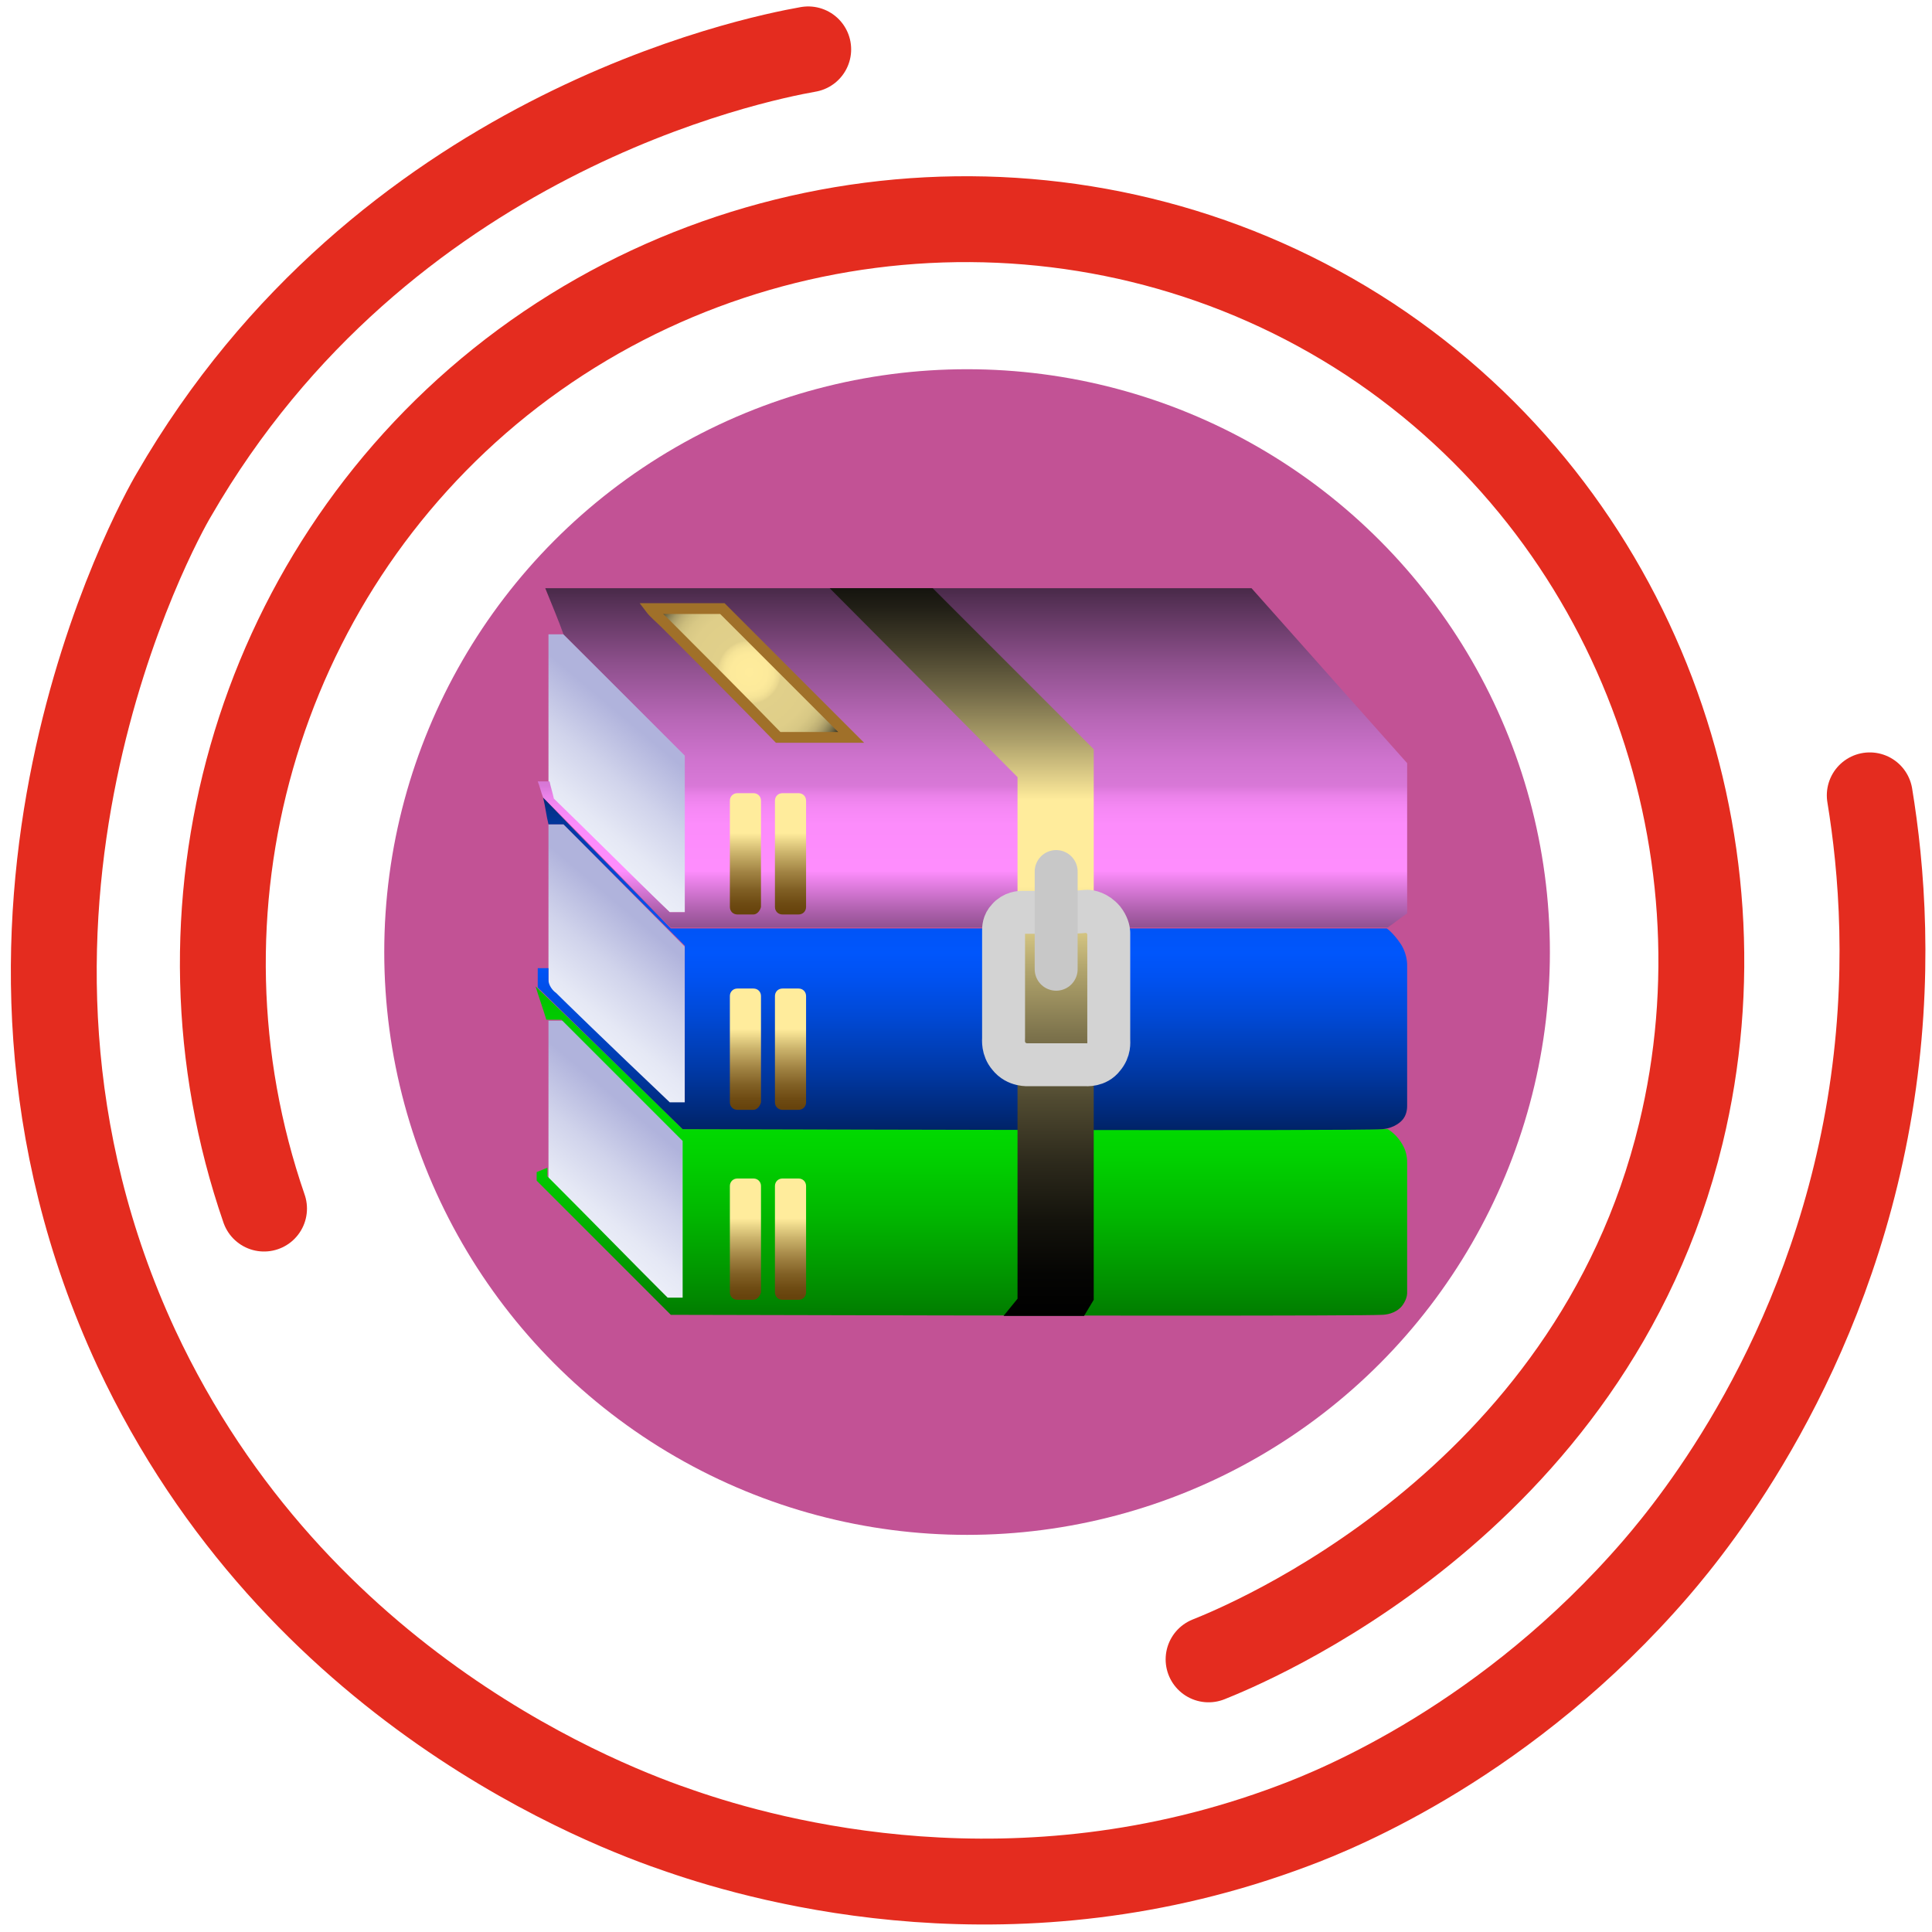 <?xml version="1.0" encoding="utf-8"?>
<!-- Generator: Adobe Illustrator 25.0.0, SVG Export Plug-In . SVG Version: 6.00 Build 0)  -->
<svg version="1.1" id="Слой_1" xmlns="http://www.w3.org/2000/svg" xmlns:xlink="http://www.w3.org/1999/xlink" x="0px" y="0px"
	 viewBox="0 0 180 180" style="enable-background:new 0 0 180 180;" xml:space="preserve">
<style type="text/css">
	.st0{fill:none;stroke:#E42C1F;stroke-width:8;stroke-linecap:round;stroke-miterlimit:10;}
	.st1{fill:#C25295;}
	.st2{fill:url(#p1_1_);}
	.st3{fill:url(#p2_1_);}
	.st4{fill:url(#p3_1_);}
	.st5{fill:url(#b1_1_);}
	.st6{fill:url(#b2_1_);}
	.st7{fill:url(#b3_1_);}
	.st8{fill:url(#r_1_);}
	.st9{fill:none;stroke:#D3D3D3;stroke-width:4;stroke-linejoin:bevel;stroke-miterlimit:10;}
	.st10{fill:none;stroke:#C8C8C8;stroke-width:4;stroke-linecap:round;stroke-miterlimit:10;}
	.st11{fill:url(#GOLD_6_);}
	.st12{fill:url(#GOLD_7_);}
	.st13{fill:url(#GOLD_8_);}
	.st14{fill:url(#GOLD_9_);}
	.st15{fill:url(#GOLD_10_);}
	.st16{fill:url(#GOLD_11_);}
	.st17{fill:url(#top_1_);stroke:#A07029;stroke-miterlimit:10;}
</style>
<path id="аут" class="st0" d="M75.3,4.6c-5.1,0.9-39.7,7.9-59.1,41.5c-1.5,2.5-22,39.6-3.5,79.5c14.9,31.9,44.2,42.8,50.7,45
	c8.4,2.9,31.4,9.2,57.1-0.5c4.3-1.6,20-8,33.8-24c3.7-4.3,16-19.5,19.9-43c2-12.1,1.1-22.3,0-29"/>
<path id="ин" class="st0" d="M24.6,112.6c-9.6-27.8-0.8-58.7,22-77c23.1-18.5,56-20.4,81-4c24.9,16.4,35.6,46.8,29,74
	c-8.4,34.7-41,47.8-44,49"/>
<circle id="circle" class="st1" cx="90.1" cy="88.7" r="54.3"/>
<linearGradient id="p1_1_" gradientUnits="userSpaceOnUse" x1="60.342" y1="111.327" x2="51.795" y2="101.171" gradientTransform="matrix(1 0 0 -1 0 180)">
	<stop  offset="0" style="stop-color:#B0B3DC"/>
	<stop  offset="0.366" style="stop-color:#D0D3EB"/>
	<stop  offset="0.683" style="stop-color:#E5E8F5"/>
	<stop  offset="0.892" style="stop-color:#EDF0F9"/>
</linearGradient>
<polygon id="p1" class="st2" points="63.9,85 63.9,70.4 52.5,59.1 51.1,59.1 51.1,74.3 62.4,85 "/>
<linearGradient id="p2_1_" gradientUnits="userSpaceOnUse" x1="60.281" y1="93.564" x2="51.734" y2="83.408" gradientTransform="matrix(1 0 0 -1 0 180)">
	<stop  offset="0" style="stop-color:#B0B3DC"/>
	<stop  offset="0.366" style="stop-color:#D0D3EB"/>
	<stop  offset="0.683" style="stop-color:#E5E8F5"/>
	<stop  offset="0.892" style="stop-color:#EDF0F9"/>
</linearGradient>
<polygon id="p2" class="st3" points="63.8,102.8 63.8,88.2 52.5,76.8 51.1,76.8 51.1,92.1 62.4,102.8 "/>
<linearGradient id="p3_1_" gradientUnits="userSpaceOnUse" x1="60.29" y1="75.275" x2="51.743" y2="65.118" gradientTransform="matrix(1 0 0 -1 0 180)">
	<stop  offset="0" style="stop-color:#B0B3DC"/>
	<stop  offset="0.366" style="stop-color:#D0D3EB"/>
	<stop  offset="0.683" style="stop-color:#E5E8F5"/>
	<stop  offset="0.892" style="stop-color:#EDF0F9"/>
</linearGradient>
<polygon id="p3" class="st4" points="63.8,121.1 63.8,106.4 52.5,95.1 51.1,95.1 51.1,110.4 62.4,121.1 "/>
<linearGradient id="b1_1_" gradientUnits="userSpaceOnUse" x1="90.539" y1="114.849" x2="90.469" y2="40.919" gradientTransform="matrix(1 0 0 -1 0 180)">
	<stop  offset="0" style="stop-color:#050505"/>
	<stop  offset="6.526955e-02" style="stop-color:#043104"/>
	<stop  offset="0.152" style="stop-color:#036503"/>
	<stop  offset="0.237" style="stop-color:#029002"/>
	<stop  offset="0.318" style="stop-color:#02B101"/>
	<stop  offset="0.396" style="stop-color:#01C900"/>
	<stop  offset="0.468" style="stop-color:#01D700"/>
	<stop  offset="0.529" style="stop-color:#01DC00"/>
	<stop  offset="0.574" style="stop-color:#01D200"/>
	<stop  offset="0.652" style="stop-color:#01B600"/>
	<stop  offset="0.752" style="stop-color:#018900"/>
	<stop  offset="0.872" style="stop-color:#004A00"/>
	<stop  offset="1" style="stop-color:#000000"/>
</linearGradient>
<path id="b1" class="st5" d="M63.6,105.2c21.9,0,43.8,0,65.7,0c0.3,0.2,0.9,0.6,1.4,1.5c0.4,0.7,0.4,1.4,0.4,1.7c0,4,0,8.1,0,12.1
	c0,0.2-0.1,0.7-0.5,1.2c-0.6,0.7-1.5,0.8-1.9,0.8c-1.6,0.1-28.9,0.1-66.2,0c-4.2-4.2-8.3-8.3-12.5-12.5c0-0.3,0-0.5,0-0.8
	c0.3-0.1,0.7-0.3,1-0.4c0,0.3,0,0.6,0,0.8c0.1,0.1,0.3,0.3,0.4,0.4c3.6,3.6,7.2,7.3,10.8,10.9c0.5,0,1,0,1.4,0c0-4.9,0-9.7,0-14.6
	c-3.8-3.8-7.5-7.5-11.3-11.3c-0.5,0-0.9,0-1.4,0c-0.3-1-0.7-2.1-1-3.1C54.6,96.4,59.1,100.8,63.6,105.2z"/>
<linearGradient id="b2_1_" gradientUnits="userSpaceOnUse" x1="90.6" y1="122.914" x2="90.6" y2="62.98" gradientTransform="matrix(1 0 0 -1 0 180)">
	<stop  offset="0.182" style="stop-color:#050505"/>
	<stop  offset="0.194" style="stop-color:#050A13"/>
	<stop  offset="0.247" style="stop-color:#031E50"/>
	<stop  offset="0.3" style="stop-color:#022F85"/>
	<stop  offset="0.352" style="stop-color:#023DAF"/>
	<stop  offset="0.401" style="stop-color:#0148D1"/>
	<stop  offset="0.449" style="stop-color:#0050E9"/>
	<stop  offset="0.492" style="stop-color:#0054F7"/>
	<stop  offset="0.529" style="stop-color:#0056FC"/>
	<stop  offset="0.565" style="stop-color:#0052F2"/>
	<stop  offset="0.626" style="stop-color:#0049D6"/>
	<stop  offset="0.706" style="stop-color:#003AA9"/>
	<stop  offset="0.8" style="stop-color:#00246A"/>
	<stop  offset="0.906" style="stop-color:#00091C"/>
	<stop  offset="0.942" style="stop-color:#000000"/>
</linearGradient>
<path id="b2" class="st6" d="M62.5,86.5c22.2,0,44.5,0,66.7,0c0.3,0.2,0.9,0.8,1.4,1.6c0.4,0.7,0.5,1.4,0.5,1.8c0,4.4,0,8.7,0,13.1
	c0,0.2,0,0.9-0.5,1.4c0,0-0.6,0.7-1.8,0.8c-2.5,0.2-61.9,0-65.2,0c-4.5-4.4-9-8.8-13.5-13.2c0-0.6,0-1.2,0-1.8c0.3,0,0.7,0,1,0
	c0,0.2,0,0.4,0,0.5c0,0.5,0,0.6,0,0.6c0,0.5,0.4,1,0.7,1.2c0.6,0.6,4.8,4.7,10.6,10.2c0.5,0,1,0,1.4,0c0-4.9,0-9.8,0-14.6
	c-3.8-3.8-7.5-7.5-11.3-11.3c-0.5,0-0.9,0-1.4,0c-0.2-0.8-0.3-1.7-0.5-2.5C54.5,78.4,58.5,82.4,62.5,86.5z"/>
<linearGradient id="b3_1_" gradientUnits="userSpaceOnUse" x1="90.6" y1="131.952" x2="90.6" y2="76.615" gradientTransform="matrix(1 0 0 -1 0 180)">
	<stop  offset="1.067917e-02" style="stop-color:#050505"/>
	<stop  offset="2.799875e-02" style="stop-color:#100B10"/>
	<stop  offset="0.145" style="stop-color:#563156"/>
	<stop  offset="0.25" style="stop-color:#8E508D"/>
	<stop  offset="0.34" style="stop-color:#B666B5"/>
	<stop  offset="0.411" style="stop-color:#CF73CE"/>
	<stop  offset="0.454" style="stop-color:#D878D7"/>
	<stop  offset="0.455" style="stop-color:#D978D8"/>
	<stop  offset="0.471" style="stop-color:#EA82E9"/>
	<stop  offset="0.491" style="stop-color:#F588F4"/>
	<stop  offset="0.519" style="stop-color:#FC8CFB"/>
	<stop  offset="0.598" style="stop-color:#FE8DFD"/>
	<stop  offset="0.614" style="stop-color:#EA82E9"/>
	<stop  offset="0.666" style="stop-color:#AD60AC"/>
	<stop  offset="0.718" style="stop-color:#784378"/>
	<stop  offset="0.768" style="stop-color:#4D2B4D"/>
	<stop  offset="0.817" style="stop-color:#2B182B"/>
	<stop  offset="0.863" style="stop-color:#130B13"/>
	<stop  offset="0.905" style="stop-color:#050305"/>
	<stop  offset="0.941" style="stop-color:#000000"/>
</linearGradient>
<path id="b3" class="st7" d="M50.8,54.8c21.9,0,43.8,0,65.8,0c4.8,5.4,9.7,10.9,14.5,16.3c0,4.7,0,9.3,0,14
	c-0.6,0.4-1.2,0.9-1.8,1.3c-22.3,0-44.5,0-66.8,0c-4-4-7.9-8.1-11.9-12.1c-0.2-0.5-0.3-1-0.5-1.5c0.4,0,0.7,0,1.1,0
	c0.1,0.5,0.3,1.1,0.4,1.6c3.6,3.5,7.2,7.1,10.8,10.6c0.5,0,1,0,1.4,0c0-4.9,0-9.8,0-14.6c-3.8-3.8-7.5-7.5-11.3-11.3
	C52,57.7,51.4,56.3,50.8,54.8z"/>
<linearGradient id="r_1_" gradientUnits="userSpaceOnUse" x1="89.6" y1="136.081" x2="89.6" y2="52.218" gradientTransform="matrix(1 0 0 -1 0 180)">
	<stop  offset="9.073448e-02" style="stop-color:#050505"/>
	<stop  offset="0.115" style="stop-color:#0C0C09"/>
	<stop  offset="0.151" style="stop-color:#211F16"/>
	<stop  offset="0.195" style="stop-color:#433E2A"/>
	<stop  offset="0.245" style="stop-color:#726947"/>
	<stop  offset="0.3" style="stop-color:#AEA16B"/>
	<stop  offset="0.358" style="stop-color:#F6E396"/>
	<stop  offset="0.365" style="stop-color:#FFEC9C"/>
	<stop  offset="0.378" style="stop-color:#FFEC9C"/>
	<stop  offset="0.461" style="stop-color:#FFEC9C"/>
	<stop  offset="0.475" style="stop-color:#F3E194"/>
	<stop  offset="0.551" style="stop-color:#B3A66E"/>
	<stop  offset="0.626" style="stop-color:#7D734C"/>
	<stop  offset="0.698" style="stop-color:#504A31"/>
	<stop  offset="0.767" style="stop-color:#2D2A1C"/>
	<stop  offset="0.832" style="stop-color:#14130C"/>
	<stop  offset="0.892" style="stop-color:#050503"/>
	<stop  offset="0.94" style="stop-color:#000000"/>
</linearGradient>
<polygon id="r" class="st8" points="93.5,122.6 94.8,121 94.8,72.4 77.3,54.8 86.9,54.8 101.9,69.8 101.9,121.1 101,122.6 "/>
<path id="z2" class="st9" d="M98.4,85h-3.2c-0.1,0-0.8,0-1.3,0.6c-0.4,0.4-0.4,0.9-0.4,1.1c0,3.3,0,6.7,0,10c0,0.2-0.1,1,0.5,1.7
	c0.7,0.9,1.8,0.8,1.9,0.8c1.7,0,3.5,0,5.2,0c0.1,0,1.1,0.1,1.7-0.7c0.6-0.7,0.5-1.4,0.5-1.6c0-3.3,0-6.6,0-10c0-0.2-0.1-0.7-0.5-1.2
	c-0.6-0.7-1.3-0.8-1.5-0.8C100.4,85,99.4,85,98.4,85z"/>
<line id="z1" class="st10" x1="98.4" y1="90.3" x2="98.4" y2="81.2"/>
<linearGradient id="GOLD_6_" gradientUnits="userSpaceOnUse" x1="69.45" y1="69.384" x2="69.45" y2="55.684" gradientTransform="matrix(1 0 0 -1 0 180)">
	<stop  offset="0.21" style="stop-color:#FFEC9C"/>
	<stop  offset="0.343" style="stop-color:#CCB46C"/>
	<stop  offset="0.476" style="stop-color:#A18343"/>
	<stop  offset="0.591" style="stop-color:#816025"/>
	<stop  offset="0.686" style="stop-color:#6E4B13"/>
	<stop  offset="0.748" style="stop-color:#67430C"/>
</linearGradient>
<path id="GOLD" class="st11" d="M70.2,121.1h-1.5c-0.4,0-0.7-0.3-0.7-0.7v-9.9c0-0.4,0.3-0.7,0.7-0.7h1.5c0.4,0,0.7,0.3,0.7,0.7v9.9
	C70.8,120.8,70.5,121.1,70.2,121.1z"/>
<linearGradient id="GOLD_7_" gradientUnits="userSpaceOnUse" x1="73.65" y1="69.384" x2="73.65" y2="55.684" gradientTransform="matrix(1 0 0 -1 0 180)">
	<stop  offset="0.21" style="stop-color:#FFEC9C"/>
	<stop  offset="0.343" style="stop-color:#CCB46C"/>
	<stop  offset="0.476" style="stop-color:#A18343"/>
	<stop  offset="0.591" style="stop-color:#816025"/>
	<stop  offset="0.686" style="stop-color:#6E4B13"/>
	<stop  offset="0.748" style="stop-color:#67430C"/>
</linearGradient>
<path id="GOLD_1_" class="st12" d="M74.4,121.1h-1.5c-0.4,0-0.7-0.3-0.7-0.7v-9.9c0-0.4,0.3-0.7,0.7-0.7h1.5c0.4,0,0.7,0.3,0.7,0.7
	v9.9C75.1,120.8,74.8,121.1,74.4,121.1z"/>
<linearGradient id="GOLD_8_" gradientUnits="userSpaceOnUse" x1="69.45" y1="87.022" x2="69.45" y2="73.323" gradientTransform="matrix(1 0 0 -1 0 180)">
	<stop  offset="0.21" style="stop-color:#FFEC9C"/>
	<stop  offset="0.343" style="stop-color:#CCB46C"/>
	<stop  offset="0.476" style="stop-color:#A18343"/>
	<stop  offset="0.591" style="stop-color:#816025"/>
	<stop  offset="0.686" style="stop-color:#6E4B13"/>
	<stop  offset="0.748" style="stop-color:#67430C"/>
</linearGradient>
<path id="GOLD_3_" class="st13" d="M70.2,103.4h-1.5c-0.4,0-0.7-0.3-0.7-0.7v-9.9c0-0.4,0.3-0.7,0.7-0.7h1.5c0.4,0,0.7,0.3,0.7,0.7
	v9.9C70.8,103.1,70.5,103.4,70.2,103.4z"/>
<linearGradient id="GOLD_9_" gradientUnits="userSpaceOnUse" x1="73.65" y1="87.022" x2="73.65" y2="73.323" gradientTransform="matrix(1 0 0 -1 0 180)">
	<stop  offset="0.21" style="stop-color:#FFEC9C"/>
	<stop  offset="0.343" style="stop-color:#CCB46C"/>
	<stop  offset="0.476" style="stop-color:#A18343"/>
	<stop  offset="0.591" style="stop-color:#816025"/>
	<stop  offset="0.686" style="stop-color:#6E4B13"/>
	<stop  offset="0.748" style="stop-color:#67430C"/>
</linearGradient>
<path id="GOLD_2_" class="st14" d="M74.4,103.4h-1.5c-0.4,0-0.7-0.3-0.7-0.7v-9.9c0-0.4,0.3-0.7,0.7-0.7h1.5c0.4,0,0.7,0.3,0.7,0.7
	v9.9C75.1,103.1,74.8,103.4,74.4,103.4z"/>
<linearGradient id="GOLD_10_" gradientUnits="userSpaceOnUse" x1="69.45" y1="105.255" x2="69.45" y2="91.556" gradientTransform="matrix(1 0 0 -1 0 180)">
	<stop  offset="0.21" style="stop-color:#FFEC9C"/>
	<stop  offset="0.343" style="stop-color:#CCB46C"/>
	<stop  offset="0.476" style="stop-color:#A18343"/>
	<stop  offset="0.591" style="stop-color:#816025"/>
	<stop  offset="0.686" style="stop-color:#6E4B13"/>
	<stop  offset="0.748" style="stop-color:#67430C"/>
</linearGradient>
<path id="GOLD_5_" class="st15" d="M70.2,85.2h-1.5c-0.4,0-0.7-0.3-0.7-0.7v-9.9c0-0.4,0.3-0.7,0.7-0.7h1.5c0.4,0,0.7,0.3,0.7,0.7
	v9.9C70.8,84.9,70.5,85.2,70.2,85.2z"/>
<linearGradient id="GOLD_11_" gradientUnits="userSpaceOnUse" x1="73.65" y1="105.255" x2="73.65" y2="91.556" gradientTransform="matrix(1 0 0 -1 0 180)">
	<stop  offset="0.21" style="stop-color:#FFEC9C"/>
	<stop  offset="0.343" style="stop-color:#CCB46C"/>
	<stop  offset="0.476" style="stop-color:#A18343"/>
	<stop  offset="0.591" style="stop-color:#816025"/>
	<stop  offset="0.686" style="stop-color:#6E4B13"/>
	<stop  offset="0.748" style="stop-color:#67430C"/>
</linearGradient>
<path id="GOLD_4_" class="st16" d="M74.4,85.2h-1.5c-0.4,0-0.7-0.3-0.7-0.7v-9.9c0-0.4,0.3-0.7,0.7-0.7h1.5c0.4,0,0.7,0.3,0.7,0.7
	v9.9C75.1,84.9,74.8,85.2,74.4,85.2z"/>
<radialGradient id="top_1_" cx="69.811" cy="117.369" r="16.431" gradientTransform="matrix(1 0 0 -1 0 180)" gradientUnits="userSpaceOnUse">
	<stop  offset="0" style="stop-color:#FFEC9C"/>
	<stop  offset="0.104" style="stop-color:#FDEA9B"/>
	<stop  offset="0.142" style="stop-color:#F6E497"/>
	<stop  offset="0.169" style="stop-color:#EBD990"/>
	<stop  offset="0.182" style="stop-color:#E1D08A"/>
	<stop  offset="0.354" style="stop-color:#DFCE89"/>
	<stop  offset="0.416" style="stop-color:#D8C885"/>
	<stop  offset="0.46" style="stop-color:#CCBD7D"/>
	<stop  offset="0.496" style="stop-color:#BCAD73"/>
	<stop  offset="0.526" style="stop-color:#A69966"/>
	<stop  offset="0.553" style="stop-color:#8A8055"/>
	<stop  offset="0.578" style="stop-color:#6A6241"/>
	<stop  offset="0.6" style="stop-color:#443F2A"/>
	<stop  offset="0.62" style="stop-color:#1B1911"/>
	<stop  offset="0.632" style="stop-color:#000000"/>
</radialGradient>
<path id="top" class="st17" d="M62,58.1c3.5,3.5,7,7,10.5,10.6c2.3,0,4.5,0,6.8,0c-4-4-8-8-12-12c-2.2,0-4.5,0-6.7,0
	C60.9,57.1,61.5,57.6,62,58.1z"/>
</svg>
